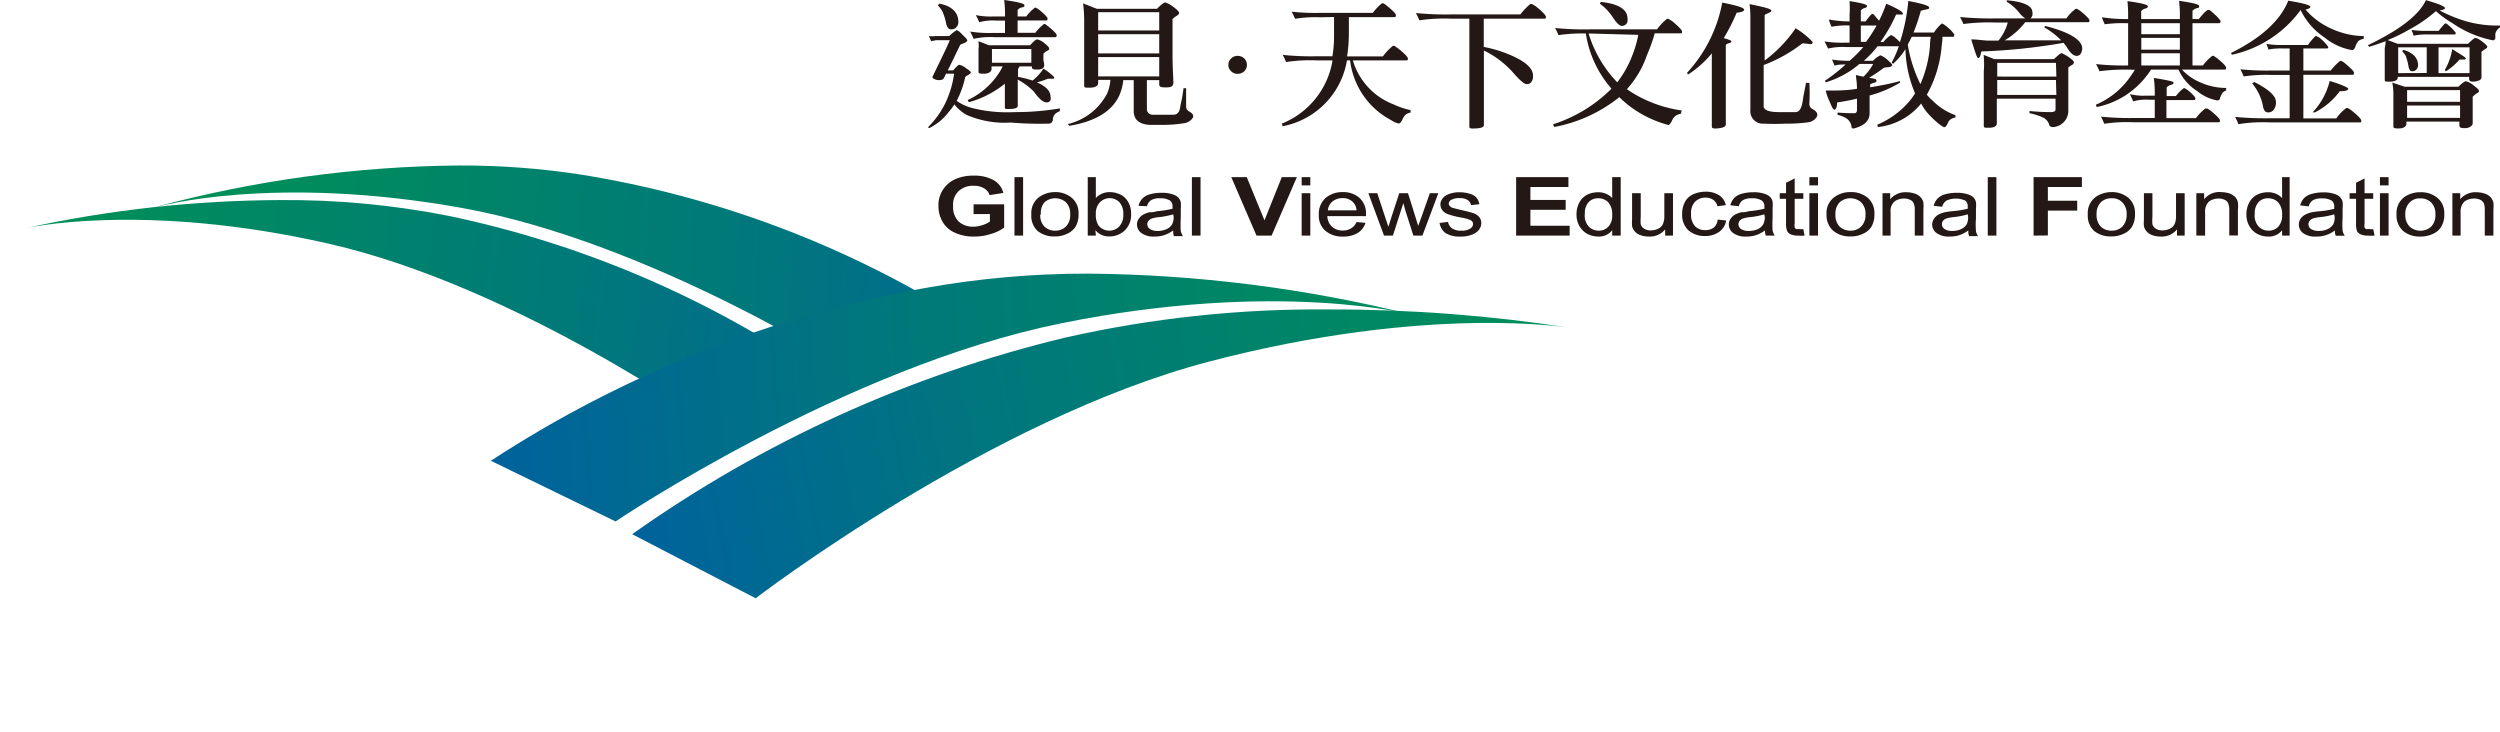 <svg id="圖層_1" data-name="圖層 1" xmlns="http://www.w3.org/2000/svg" xmlns:xlink="http://www.w3.org/1999/xlink" viewBox="0 0 182.19 53.38"><defs><style>.cls-1{fill:none;}.cls-2{fill:#231815;}.cls-3{clip-path:url(#clip-path);}.cls-4{fill:url(#linear-gradient);}.cls-5{clip-path:url(#clip-path-2);}.cls-6{fill:url(#linear-gradient-2);}.cls-7{clip-path:url(#clip-path-3);}.cls-8{fill:url(#linear-gradient-3);}.cls-9{clip-path:url(#clip-path-4);}.cls-10{fill:url(#linear-gradient-4);}</style><clipPath id="clip-path" transform="translate(-2.14 -3)"><path class="cls-1" d="M13.6,18.07s8.45-2.4,22.23.09S64.28,30.09,64.28,30.09l7.83-4A74.5,74.5,0,0,0,44.46,15.72a57,57,0,0,0-8.9-.66,88,88,0,0,0-22,3"/></clipPath><linearGradient id="linear-gradient" x1="-329.09" y1="331.6" x2="-328.71" y2="331.6" gradientTransform="translate(-99047.13 -98271.49) rotate(-90) scale(298.83)" gradientUnits="userSpaceOnUse"><stop offset="0" stop-color="#005ea4"/><stop offset="0.3" stop-color="#00787b"/><stop offset="0.59" stop-color="#008c5c"/><stop offset="0.83" stop-color="#009849"/><stop offset="1" stop-color="#009c42"/></linearGradient><clipPath id="clip-path-2" transform="translate(-2.14 -3)"><path class="cls-1" d="M22.63,17.58A88.35,88.35,0,0,0,3.89,19.65s8.55-2,22.21,1.11S54,34,54,34l8-3.63A74.94,74.94,0,0,0,34.83,18.73a60.85,60.85,0,0,0-12.19-1.15h0"/></clipPath><linearGradient id="linear-gradient-2" x1="-329.14" y1="331.64" x2="-328.76" y2="331.64" gradientTransform="translate(-99071.27 -98285.01) rotate(-90) scale(298.83)" xlink:href="#linear-gradient"/><clipPath id="clip-path-3" transform="translate(-2.14 -3)"><path class="cls-1" d="M69.5,24A85.83,85.83,0,0,0,37.91,36.58L47,41S63.65,29.76,79.48,26.56s25.59-.62,25.59-.62a101.11,101.11,0,0,0-23.7-3A66.58,66.58,0,0,0,69.5,24"/></clipPath><linearGradient id="linear-gradient-3" x1="-328.52" y1="331.6" x2="-328.14" y2="331.6" gradientTransform="matrix(323.76, 0, 0, -272.04, 106391.7, 90241.58)" xlink:href="#linear-gradient"/><clipPath id="clip-path-4" transform="translate(-2.14 -3)"><path class="cls-1" d="M116.57,26.89h0m-36.79.71A91.63,91.63,0,0,0,48.21,41.93l9,4.67s17-13.05,33.05-17.25,26.26-2.46,26.31-2.46A113.35,113.35,0,0,0,99,25.55,83.74,83.74,0,0,0,79.78,27.6"/></clipPath><linearGradient id="linear-gradient-4" x1="-328.57" y1="331.6" x2="-328.19" y2="331.6" gradientTransform="matrix(320.07, -46.96, -46.52, -268.35, 120630.19, 73597.77)" xlink:href="#linear-gradient"/></defs><title>logogroup02</title><path class="cls-2" d="M76.07,20.17V15.91h.63v4.26Z" transform="translate(-2.14 -3)"/><path class="cls-2" d="M77.3,18.63a1.45,1.45,0,0,1,.57-1.27A2,2,0,0,1,79,17a1.84,1.84,0,0,1,1.25.42,1.42,1.42,0,0,1,.49,1.15,1.79,1.79,0,0,1-.21.94,1.43,1.43,0,0,1-.63.53,2,2,0,0,1-.9.19,1.89,1.89,0,0,1-1.26-.41A1.51,1.51,0,0,1,77.3,18.63Zm.65,0a1.18,1.18,0,0,0,.31.89,1.12,1.12,0,0,0,.78.29,1.09,1.09,0,0,0,.78-.3,1.17,1.17,0,0,0,.31-.9,1.14,1.14,0,0,0-.31-.87,1.19,1.19,0,0,0-1.56,0A1.16,1.16,0,0,0,78,18.63Z" transform="translate(-2.14 -3)"/><path class="cls-2" d="M82,20.17h-.59V15.91H82v1.52A1.36,1.36,0,0,1,83,17a1.78,1.78,0,0,1,.65.12,1.23,1.23,0,0,1,.5.32,1.51,1.51,0,0,1,.31.5,1.67,1.67,0,0,1,.11.63,1.57,1.57,0,0,1-.47,1.23,1.6,1.6,0,0,1-1.13.43,1.24,1.24,0,0,1-1-.46Zm0-1.57a1.43,1.43,0,0,0,.18.81,1,1,0,0,0,.8.4,1,1,0,0,0,.72-.3,1.2,1.2,0,0,0,.3-.89,1.22,1.22,0,0,0-.29-.89,1,1,0,0,0-.7-.29,1,1,0,0,0-.71.3A1.17,1.17,0,0,0,82,18.6Z" transform="translate(-2.14 -3)"/><path class="cls-2" d="M87.64,19.79a2.4,2.4,0,0,1-.67.35,2.28,2.28,0,0,1-.7.1,1.5,1.5,0,0,1-.94-.25.76.76,0,0,1-.33-.63.72.72,0,0,1,.13-.42,1,1,0,0,1,.32-.3,2.2,2.2,0,0,1,.45-.17c.13,0,.31,0,.56-.08a6.82,6.82,0,0,0,1.13-.18v-.14a.53.53,0,0,0-.18-.45,1.27,1.27,0,0,0-.72-.17,1.24,1.24,0,0,0-.65.13.71.71,0,0,0-.31.45L85.11,18a1.22,1.22,0,0,1,.28-.53,1.21,1.21,0,0,1,.55-.31,3.13,3.13,0,0,1,.85-.11,2.4,2.4,0,0,1,.77.1,1.13,1.13,0,0,1,.44.23.78.78,0,0,1,.19.36,2.57,2.57,0,0,1,0,.48v.7a7.39,7.39,0,0,0,0,.92,1.1,1.1,0,0,0,.16.37h-.66A1.06,1.06,0,0,1,87.64,19.79Zm0-1.17a5.84,5.84,0,0,1-1,.2,2.74,2.74,0,0,0-.55.1.58.58,0,0,0-.25.17.4.4,0,0,0-.09.25.43.43,0,0,0,.19.35,1,1,0,0,0,.56.14,1.51,1.51,0,0,0,.65-.13.86.86,0,0,0,.41-.36,1.07,1.07,0,0,0,.11-.53Z" transform="translate(-2.14 -3)"/><path class="cls-2" d="M89,20.17V15.91h.63v4.26Z" transform="translate(-2.14 -3)"/><path class="cls-2" d="M72.29,5.54c.22.2.34.34.34.41s-.11.15-.32.23a.46.46,0,0,0-.2.1c-.39.81-.69,1.43-.9,1.85h.39c.24-.27.39-.41.44-.41a1.06,1.06,0,0,1,.46.22c.25.17.39.28.39.34s-.08.12-.2.19-.19.1-.21.16a7,7,0,0,1-.62,1.72,3.44,3.44,0,0,0,1.2.54,10.46,10.46,0,0,0,3,.28,19.6,19.6,0,0,0,3.32-.27c0,.11,0,.18,0,.2a1.29,1.29,0,0,0-.32.18.63.63,0,0,0-.19.38.32.32,0,0,1-.37.35,25,25,0,0,1-2.71-.08,6.9,6.9,0,0,1-3.19-.55,2.94,2.94,0,0,1-.91-.77,4.3,4.3,0,0,1-.42.56,4,4,0,0,1-1.42,1.17.13.13,0,0,1-.07-.08A6.5,6.5,0,0,0,71,10.58a7.16,7.16,0,0,0,.67-2.21h-.59a3.09,3.09,0,0,1-.15.31c-.05.11-.16.16-.36.16s-.48-.1-.48-.23c.48-1,.91-1.85,1.27-2.68h-1L70,6a3.45,3.45,0,0,1-.16-.37,2.5,2.5,0,0,0,.48,0h1a2.23,2.23,0,0,1,.54-.43C72,5.24,72.1,5.34,72.29,5.54Zm-.93-2a1.16,1.16,0,0,1,.62,1,.57.57,0,0,1-.2.5.51.51,0,0,1-.34.1c-.19,0-.32-.19-.38-.58a4.32,4.32,0,0,0-.25-.75,3.35,3.35,0,0,0-.32-.42l.1-.12A2.26,2.26,0,0,1,71.36,3.53ZM74.21,6.3h3c.25-.29.42-.43.53-.43a1.35,1.35,0,0,1,.51.27c.23.19.35.31.35.39s0,.11-.14.17a1,1,0,0,0-.28.21v.48a2.11,2.11,0,0,1,.06.36c0,.21-.17.32-.5.32s-.39-.05-.4-.17V7.84h-.9a1.06,1.06,0,0,1-.11.19V8.6a8.1,8.1,0,0,1,1.06.27A3.58,3.58,0,0,0,78.18,8a4.1,4.1,0,0,1,.79.63c0,.08,0,.11-.12.11l-.36,0A4.51,4.51,0,0,1,77.7,9q1,.43,1,1.05a.59.59,0,0,1,0,.24.29.29,0,0,1-.31.17c-.23,0-.53-.26-.91-.79a5.21,5.21,0,0,0-1.17-.87v1c0,.23,0,.53,0,.91,0,.14-.18.22-.52.23s-.42,0-.42-.09,0-.51,0-1.1V9.1a7.21,7.21,0,0,1-2.59,1.34s-.08,0-.11-.15a5.46,5.46,0,0,0,2.4-2.18c.06-.11.11-.2.14-.27h-.81v.23q-.08.3-.57.3c-.21,0-.34,0-.38-.1,0-.35,0-.7,0-1v-.7A2,2,0,0,0,73.44,6Zm4.33-1.37c.4.33.61.54.61.64s-.05.14-.12.14H74.61a5.37,5.37,0,0,0-1.51.12c-.08-.17-.16-.35-.26-.53a8.76,8.76,0,0,0,1.63.1h.91V4.5h-.64a3.77,3.77,0,0,0-1.24.12,3.54,3.54,0,0,0-.25-.52,5.31,5.31,0,0,0,1.26.1h.87V4.11A7.86,7.86,0,0,0,75.32,3c1,.14,1.48.26,1.48.38s-.06.14-.19.16-.31.15-.31.21V4.2h.63a3.07,3.07,0,0,1,.63-.64h.08l.23.15c.4.33.61.55.61.64s0,.14-.11.14H76.3v.9h1.29a3.38,3.38,0,0,1,.63-.64h.08ZM77.3,7.57v-1H74.43v1Z" transform="translate(-2.14 -3)"/><path class="cls-2" d="M86.46,3.64c.29-.3.49-.45.61-.46a1.93,1.93,0,0,1,.59.33c.27.2.41.35.41.43s-.07.14-.17.21a1.62,1.62,0,0,0-.31.24V7c0,1,.06,1.67.06,2s-.2.37-.57.37-.45-.06-.46-.2V8.84h-.9V11a.41.41,0,0,0,.42.36h1.51c.3,0,.47-.21.51-.64a12,12,0,0,0,.23-1.29h.19V10.7a.42.42,0,0,0,.2.41c.21.11.32.24.32.36s-.19.38-.56.49A9.27,9.27,0,0,1,87,12.1c-.56,0-.94,0-1.1,0-.76-.06-1.13-.38-1.14-1V8.84H84A3.6,3.6,0,0,1,83.69,10c-.55,1.14-1.76,1.86-3.63,2.17a.35.35,0,0,0-.1-.13,4.34,4.34,0,0,0,2.86-2.22,2.91,2.91,0,0,0,.24-1h-.89v.23c0,.23-.26.34-.61.34s-.37,0-.41-.11c0-1,0-1.9,0-2.81V4.65a10.27,10.27,0,0,0-.08-1.4l1,.39Zm.16.25H82.17V5.22h4.45Zm-4.45,3h4.45V5.49H82.17Zm4.45.27H82.17V8.57h4.45Z" transform="translate(-2.14 -3)"/><path class="cls-2" d="M92.82,8.19a.68.68,0,0,1-.48.19.63.63,0,0,1-.48-.19.58.58,0,0,1-.2-.46.6.6,0,0,1,.2-.47.67.67,0,0,1,.48-.19.73.73,0,0,1,.48.19.67.67,0,0,1,.19.47A.64.64,0,0,1,92.82,8.19Z" transform="translate(-2.14 -3)"/><path class="cls-2" d="M98.37,4.26a9.13,9.13,0,0,0-1.85.11c-.07-.17-.16-.35-.25-.52a15.57,15.57,0,0,0,2,.09h3.91a4.16,4.16,0,0,1,.67-.7h.1a1.59,1.59,0,0,1,.25.17c.44.36.67.59.67.7s-.05.14-.12.14h-3.31c0,.3,0,.7,0,1.19a10.78,10.78,0,0,1-.13,1.67h2.61a3.94,3.94,0,0,1,.73-.77h.1l.27.18c.48.38.72.64.72.74s0,.14-.11.14h-3.9a4.93,4.93,0,0,0,3,3.22,5.24,5.24,0,0,0,1.2.4.41.41,0,0,1,0,.19.76.76,0,0,0-.32.12,1,1,0,0,0-.28.41c-.09.17-.18.26-.26.26a1.47,1.47,0,0,1-.54-.24,5.67,5.67,0,0,1-3-4.36h-.23a5.86,5.86,0,0,1-4.69,4.8,1,1,0,0,0-.06-.19,6,6,0,0,0,3.7-4.61H98.1a12,12,0,0,0-2.24.12A3.41,3.41,0,0,0,95.62,7a20.4,20.4,0,0,0,2.5.1h1.12a8.78,8.78,0,0,0,.12-1.48c0-.29,0-.74,0-1.38Z" transform="translate(-2.14 -3)"/><path class="cls-2" d="M114.09,3.48c.47.38.71.64.71.75s0,.13-.1.13h-4.43V6.42a9.16,9.16,0,0,1,2.27.74c.87.42,1.32.87,1.32,1.35a.7.7,0,0,1-.11.45.38.38,0,0,1-.36.17c-.17,0-.5-.28-1-.86a6.92,6.92,0,0,0-2.11-1.59v3.87c0,.44,0,1,0,1.57,0,.14-.19.22-.59.24s-.47,0-.47-.15c0-.33,0-.88,0-1.71V4.36h-1.33a12.62,12.62,0,0,0-2.31.12c-.07-.17-.16-.34-.25-.53a22.24,22.24,0,0,0,2.61.1h5a4.48,4.48,0,0,1,.73-.76h.1A2.55,2.55,0,0,1,114.09,3.48Z" transform="translate(-2.14 -3)"/><path class="cls-2" d="M117.71,5.44a11.94,11.94,0,0,0-2,.12,3.48,3.48,0,0,0-.24-.52,21.18,21.18,0,0,0,2.54.1h4.89a3.66,3.66,0,0,1,.73-.77h.09l.28.17q.72.6.72.75c0,.1,0,.14-.11.14h-1.88A11.89,11.89,0,0,1,122.17,7a7.13,7.13,0,0,1-1.47,2.5,9.29,9.29,0,0,0,4,1.55.65.65,0,0,0-.05.23,1.39,1.39,0,0,0-.34.12.89.89,0,0,0-.33.41c-.1.19-.19.3-.25.3a8.17,8.17,0,0,1-2.81-1.36,8.61,8.61,0,0,1-.77-.67,10.72,10.72,0,0,1-4.72,2.17.21.21,0,0,1-.09-.2,10.51,10.51,0,0,0,4.24-2.59A7.87,7.87,0,0,1,117.71,5.44Zm.2,0A8.85,8.85,0,0,0,120,9a7.69,7.69,0,0,0,1.11-2,7.8,7.8,0,0,0,.42-1.46Zm2.83-1.18a1.06,1.06,0,0,1,0,.34.43.43,0,0,1-.41.29c-.16,0-.38-.21-.65-.62a3.72,3.72,0,0,0-.95-1,.69.69,0,0,0,.07-.13C120,3.26,120.69,3.64,120.74,4.26Z" transform="translate(-2.14 -3)"/><path class="cls-2" d="M129.25,3.71c0,.1-.19.18-.55.22a14.48,14.48,0,0,1-.94,1.85c.38.1.56.18.56.24s-.07.1-.22.14-.19.11-.19.15V9.56c0,.89,0,1.73,0,2.52,0,.16-.24.25-.64.28s-.38-.07-.38-.19c0-.84,0-1.71,0-2.58V6.89a7.52,7.52,0,0,1-1.73,1.54.32.32,0,0,1-.07-.13,10.31,10.31,0,0,0,2.56-5.11C128.74,3.4,129.25,3.57,129.25,3.71Zm2,.06s-.05.08-.13.13-.35.14-.38.2V7.41A9.82,9.82,0,0,0,133,5.06a5.75,5.75,0,0,1,1.24,1c0,.11-.06.16-.18.16a4.21,4.21,0,0,0-.57-.06,10.77,10.77,0,0,1-2.82,1.58V10.8c.08.25.44.37,1.11.37h1.23c.25,0,.43-.28.51-.85s.21-1.07.23-1.28H134a14.39,14.39,0,0,1,0,1.51.4.4,0,0,0,.24.4c.23.13.34.27.34.42s-.2.43-.58.53a10.74,10.74,0,0,1-1.73.11,15.25,15.25,0,0,1-1.57,0,.91.91,0,0,1-1-1V4.3a7.61,7.61,0,0,0-.06-1C130.7,3.51,131.22,3.65,131.22,3.77Z" transform="translate(-2.14 -3)"/><path class="cls-2" d="M138.2,3.43c0,.08-.06.13-.16.15s-.29.14-.29.2v.78h.35c.25-.35.42-.54.49-.55s.16.11.32.31l.17.19a9.57,9.57,0,0,0,.52-1.24c.81.35,1.21.59,1.21.71s-.06.08-.14.08h-.35a11.31,11.31,0,0,1-1.14,2h.21a2.8,2.8,0,0,1,.53-.49H140l.2.12c.2.18.33.3.4.38a13.88,13.88,0,0,0,.61-3c1,.19,1.52.35,1.52.47s-.05.1-.15.14a2.59,2.59,0,0,0-.46.11,13.24,13.24,0,0,1-.53,1.58h1.49a3,3,0,0,1,.56-.65.08.08,0,0,1,.06,0,2.37,2.37,0,0,1,.41.3,2.24,2.24,0,0,1,.45.49c0,.11,0,.16-.08.17h-.78c0,.32-.05.55-.06.7a8.71,8.71,0,0,1-1.08,3.52,3,3,0,0,0,.43.44,4.33,4.33,0,0,0,1.65,1.05.82.82,0,0,1,0,.18.55.55,0,0,0-.24.07.56.56,0,0,0-.27.24c-.11.26-.2.39-.3.39s-.67-.4-1.31-1.14a3.64,3.64,0,0,1-.37-.59A4.71,4.71,0,0,1,139,12.26a1.2,1.2,0,0,0-.06-.17,6.19,6.19,0,0,0,2.25-1.6,4.4,4.4,0,0,0,.51-.69A8.81,8.81,0,0,1,141,6.58a4.75,4.75,0,0,1-.89,1.06s-.07,0-.11-.08a8.06,8.06,0,0,0,.52-1.19h-1.55a7.31,7.31,0,0,1-1,1.06h.67a1.9,1.9,0,0,1,.53-.4,1.5,1.5,0,0,1,.51.32c.23.21.36.34.36.39s-.08.13-.25.15a2.29,2.29,0,0,0-.36.05,11.35,11.35,0,0,1-1.08.73,3.2,3.2,0,0,1,.45.09.14.14,0,0,1,.09.15c0,.06-.1.11-.3.16l-.16.07v.22a21.56,21.56,0,0,0,2.18-.45.36.36,0,0,0,0,.11,8.56,8.56,0,0,1-2.22.94v1.29c0,.55-.39.93-1.19,1.12-.09,0-.14-.08-.14-.21a.86.86,0,0,0-.44-.58,2.12,2.12,0,0,0-.57-.21.67.67,0,0,0,0-.17,12.1,12.1,0,0,0,1.24.05c.11,0,.18-.09.18-.25v-.81c-.46.11-.94.2-1.45.28,0,.35-.1.52-.2.52s-.19-.23-.4-.71a3.38,3.38,0,0,1-.23-.68c.78,0,1.55,0,2.28-.13,0-.42-.06-.74-.08-1l.55.12a3.77,3.77,0,0,0,.71-.93h-1A6.77,6.77,0,0,1,135.19,9l-.06-.11a13,13,0,0,0,1.51-1.19c-.33,0-.59,0-.8.09l-.19-.45a7.93,7.93,0,0,0,1.28.09,9.4,9.4,0,0,0,1-1h-1.24a4.65,4.65,0,0,0-1.33.11c-.08-.17-.16-.35-.26-.52a8.51,8.51,0,0,0,1.49.09h.34V4.86a5.39,5.39,0,0,0-1.31.09,2.37,2.37,0,0,1-.2-.53,8.38,8.38,0,0,0,1.51.14V4.08a8.69,8.69,0,0,0,0-1C137.75,3.21,138.2,3.32,138.2,3.43Zm.7,1.43h-1.15V6.05h.38A11,11,0,0,0,138.9,4.86Zm3.89,1.48q0-.34.06-.66h-1.39c-.1.21-.2.4-.29.57a10.16,10.16,0,0,0,.92,2.88A8.65,8.65,0,0,0,142.79,6.34Z" transform="translate(-2.14 -3)"/><path class="cls-2" d="M153.74,3.79c.44.37.67.59.67.69s0,.14-.12.14h-4.56a5.49,5.49,0,0,1-1.49,1.32q2.22,0,4.11,0A5.67,5.67,0,0,0,151.13,5a.54.54,0,0,1,.05-.11c1.75.44,2.64,1,2.7,1.57a.74.74,0,0,1-.13.49.34.34,0,0,1-.29.12c-.23,0-.47-.23-.72-.67-.07-.09-.15-.19-.21-.28a43.08,43.08,0,0,1-6,.63c-.06.33-.13.48-.21.48s-.11-.11-.21-.36c-.14-.42-.25-.76-.31-1,.4,0,.79.07,1.21.09h.77a3.61,3.61,0,0,0,.68-1.32h-.93a14.08,14.08,0,0,0-2.3.11c-.08-.17-.16-.34-.25-.51a23.26,23.26,0,0,0,2.66.1h2.1a1.58,1.58,0,0,1-.46-.43,3.33,3.33,0,0,0-.9-.78.19.19,0,0,0,0-.11c1.19.1,1.82.38,1.87.82a.85.85,0,0,1,0,.3c-.05.11-.1.18-.16.2h2.64a3,3,0,0,1,.68-.7h.09Zm-6.26,3.52h4.34c.3-.28.49-.44.56-.44a3.36,3.36,0,0,1,.46.25c.29.2.43.33.44.41a.25.25,0,0,1-.15.21,2,2,0,0,0-.26.18v3.17a1.18,1.18,0,0,1-1.1,1.17c-.21,0-.3-.1-.3-.2a.87.87,0,0,0-.43-.49,4.57,4.57,0,0,0-1-.32,1,1,0,0,0,0-.16c.61.06,1.14.08,1.55.08.23,0,.35-.06.35-.19v-.79h-4.28V12c0,.21-.24.31-.57.31s-.34,0-.38-.1q0-1.25,0-2.43V8.22A7,7,0,0,0,146.7,7Zm4.49.27h-4.28v1H152Zm0,1.25h-4.28V9.92H152Z" transform="translate(-2.14 -3)"/><path class="cls-2" d="M158.67,3.46c0,.08-.07.14-.18.16s-.31.15-.31.21v.56H161V4.15a7.86,7.86,0,0,0-.06-1.09c1,.14,1.47.26,1.47.38s-.06.14-.18.16-.31.15-.31.21v.58h.46c.35-.44.58-.66.69-.67s.24.12.49.35a2.34,2.34,0,0,1,.41.46c0,.1-.05.16-.12.16h-1.93V7.77h.76a3.73,3.73,0,0,1,.68-.7h.09a2.56,2.56,0,0,1,.25.16c.44.36.67.6.67.7s0,.14-.11.14h-3.11a3.85,3.85,0,0,0,1.38.95,4.57,4.57,0,0,0,1.84.39.9.9,0,0,1,0,.18.89.89,0,0,0-.25.16,2.15,2.15,0,0,0-.19.38c0,.13-.11.19-.21.19a3.26,3.26,0,0,1-1.47-.69,3.62,3.62,0,0,1-1.35-1.56h-2a5.14,5.14,0,0,1-.31.44A6.1,6.1,0,0,1,155,10.79c-.05,0-.09,0-.12-.16a5.84,5.84,0,0,0,2.66-2.27,2.1,2.1,0,0,0,.18-.28h-.26a14.3,14.3,0,0,0-2.32.11,4.89,4.89,0,0,0-.25-.52,18.35,18.35,0,0,0,2.34.1V4.69h-.19a9.17,9.17,0,0,0-1.51.08,3.46,3.46,0,0,1-.21-.51,12.31,12.31,0,0,0,1.62.13h.29V4.17a10.24,10.24,0,0,0-.05-1.09C158.18,3.22,158.67,3.34,158.67,3.46ZM160.54,9c0,.09-.06.16-.18.18s-.32.15-.32.21V10h.67a2.89,2.89,0,0,1,.57-.57h.08l.22.14c.36.3.55.51.55.59s0,.13-.11.13h-2v1.32h2.15a3.73,3.73,0,0,1,.68-.7H163a2.56,2.56,0,0,1,.25.16c.44.37.67.6.67.7s0,.14-.11.14h-6.2a10.93,10.93,0,0,0-2.12.11,4.9,4.9,0,0,0-.24-.52,20.88,20.88,0,0,0,2.39.1h1.53V10.27h-.43a3.16,3.16,0,0,0-1.14.12c-.07-.17-.16-.34-.24-.53a3.93,3.93,0,0,0,1.16.11h.65V9.76a7.58,7.58,0,0,0-.07-1.08C160,8.82,160.54,8.94,160.54,9ZM161,5.49v-.8h-2.81v.8Zm0,1.13V5.76h-2.81v.86Zm0,1.15V6.88h-2.81v.89Z" transform="translate(-2.14 -3)"/><path class="cls-2" d="M170.51,3.5c0,.08-.12.14-.35.2A5.3,5.3,0,0,0,172,5.07a5.81,5.81,0,0,0,2.4.56c0,.08,0,.14,0,.2A.8.8,0,0,0,174,6a1.26,1.26,0,0,0-.22.43c-.06.15-.14.22-.24.22a4.32,4.32,0,0,1-2-.92,5,5,0,0,1-1.74-2h0a8.4,8.4,0,0,1-5,3.26.37.37,0,0,1-.07-.13q3.3-1.64,4.17-3.81C170,3.23,170.51,3.38,170.51,3.5Zm.64,2.23a3.23,3.23,0,0,1,.66.68c0,.08,0,.12-.08.12H170V8.14h2a3.74,3.74,0,0,1,.68-.7h.09a1.32,1.32,0,0,1,.25.16c.44.37.67.6.67.7s0,.15-.11.15H170v3.18h2.4a3.29,3.29,0,0,1,.73-.76h.09a1.75,1.75,0,0,1,.28.17c.48.39.72.63.72.75s0,.13-.11.13h-6.59a10.91,10.91,0,0,0-2.26.13,2.53,2.53,0,0,0-.24-.53,23.37,23.37,0,0,0,2.53.1H169V8.46h-1.35a11.07,11.07,0,0,0-2,.11,4.9,4.9,0,0,0-.24-.52,19.41,19.41,0,0,0,2.27.09H169V6.53h-.56a5.15,5.15,0,0,0-1,.08c0-.11-.08-.24-.13-.41a6.56,6.56,0,0,0,1.13.08h1.89a4.78,4.78,0,0,1,.48-.58.19.19,0,0,1,.12-.08S171,5.66,171.15,5.73ZM168,10.41a.87.87,0,0,1-.16.59.49.49,0,0,1-.43.19c-.2,0-.32-.18-.37-.54a3.66,3.66,0,0,0-.77-1.57l.16-.1C167.48,9.51,168,10,168,10.41Zm5.26-.92c0,.1-.2.15-.61.16a5.16,5.16,0,0,1-1.79,1.53.41.41,0,0,1-.18,0,5.08,5.08,0,0,0,1.24-2.28C172.84,9.18,173.28,9.39,173.28,9.49Z" transform="translate(-2.14 -3)"/><path class="cls-2" d="M180.32,3.59c0,.07-.14.13-.39.17a10,10,0,0,0,1.93.79,8.31,8.31,0,0,0,2.47.31V5a.76.76,0,0,0-.34.45c0,.25,0,.37,0,.37s-.07.11-.17.12a8,8,0,0,1-3-1.28,6.87,6.87,0,0,1-1.16-.85,10,10,0,0,1-1.94,1.34,11.56,11.56,0,0,1-1.58.77l.73.27H182c.29-.28.47-.43.55-.43A1.52,1.52,0,0,1,183,6c.27.2.4.34.4.4s0,.11-.15.17l-.27.2V7.88c0,.38,0,.65,0,.78s-.22.29-.64.29c-.17,0-.26-.06-.26-.2V8.6h-5.2v.05c0,.2-.24.3-.58.3s-.33,0-.37-.1c0-.48,0-.94,0-1.4V6.54A4.86,4.86,0,0,0,176,6c-.4.15-.8.29-1.2.41a.51.51,0,0,0-.11-.11q3.51-1.68,4.24-3.29C179.84,3.27,180.32,3.47,180.32,3.59Zm-2.94,5.73h3.92c.27-.27.46-.4.56-.4a1.42,1.42,0,0,1,.55.31c.25.18.39.32.39.4s-.06.12-.17.18a1.54,1.54,0,0,0-.29.24v1.1c0,.43,0,.71,0,.84s-.18.34-.54.35-.42-.07-.43-.19v-.29h-3.86v.2q-.08.3-.57.3c-.21,0-.33,0-.38-.1,0-.52,0-1,0-1.5v-1a4.65,4.65,0,0,0-.08-.74Zm1.61-1V6.45h-2.08V8.33ZM177.88,6.9a1,1,0,0,1,.48.82.48.48,0,0,1-.17.39.36.36,0,0,1-.27.08c-.15,0-.24-.16-.28-.48a4.63,4.63,0,0,0-.18-.64,2.37,2.37,0,0,0-.26-.34l.08-.09A1.65,1.65,0,0,1,177.88,6.9Zm3.54,3.52V9.57h-3.86v.85Zm0,1.17v-.9h-3.86v.9Zm-.89-6.79a3.32,3.32,0,0,1,.57.58c0,.09,0,.13-.08.13h-2a4.76,4.76,0,0,0-1,.09c0-.13-.08-.26-.14-.42a6.76,6.76,0,0,0,1.13.07h.85c.13-.18.27-.33.4-.48a.26.26,0,0,1,.12-.07A.56.56,0,0,1,180.53,4.8Zm-.68,3.53h2.26V6.45h-2.26Zm2-1.08c0,.06-.05.09-.16.09l-.31,0a4.34,4.34,0,0,1-1,.86s0,0-.07-.1a4.54,4.54,0,0,0,.54-1.52C181.51,7,181.83,7.18,181.83,7.25Z" transform="translate(-2.14 -3)"/><path class="cls-2" d="M73.09,18.6v-.71h2.23v1.69a2.74,2.74,0,0,1-.94.46,3.85,3.85,0,0,1-1.25.2,3.24,3.24,0,0,1-1.4-.28,1.91,1.91,0,0,1-.9-.8,2.26,2.26,0,0,1-.3-1.14,2.06,2.06,0,0,1,1.32-2,3.15,3.15,0,0,1,1.23-.22,2.86,2.86,0,0,1,1.49.34,1.48,1.48,0,0,1,.69.92l-1,.16a.91.91,0,0,0-.41-.5,1.42,1.42,0,0,0-.74-.18,1.53,1.53,0,0,0-1.08.36A1.34,1.34,0,0,0,71.6,18a1.48,1.48,0,0,0,.4,1.14,1.52,1.52,0,0,0,1.07.38,2.16,2.16,0,0,0,.65-.11,2.07,2.07,0,0,0,.56-.26V18.6Z" transform="translate(-2.14 -3)"/><path class="cls-2" d="M93.71,20.17l-1.84-4.26H93l1.29,3.15,1.26-3.15h1.1l-1.84,4.26Z" transform="translate(-2.14 -3)"/><path class="cls-2" d="M97,16.51v-.6h.63v.6Zm0,3.66V17.08h.63v3.09Z" transform="translate(-2.14 -3)"/><path class="cls-2" d="M101,19.18l.65.06a1.32,1.32,0,0,1-.57.74,2,2,0,0,1-1.06.26,1.89,1.89,0,0,1-1.29-.42,1.45,1.45,0,0,1-.48-1.17,1.55,1.55,0,0,1,.48-1.21A1.87,1.87,0,0,1,100,17a1.75,1.75,0,0,1,1.21.42,1.52,1.52,0,0,1,.48,1.19s0,.08,0,.14H98.87a1.1,1.1,0,0,0,.35.78,1.14,1.14,0,0,0,.78.27,1.13,1.13,0,0,0,.59-.15A1,1,0,0,0,101,19.18Zm-2.06-.85H101a.94.94,0,0,0-.24-.58,1,1,0,0,0-.78-.31,1.13,1.13,0,0,0-.73.24A.93.93,0,0,0,98.91,18.33Z" transform="translate(-2.14 -3)"/><path class="cls-2" d="M103,20.17l-1.14-3.09h.65l.59,1.79.22.66.2-.64.59-1.81h.64l.56,1.79.18.59.22-.59.63-1.79h.62l-1.16,3.09h-.66l-.59-1.85-.14-.52-.76,2.37Z" transform="translate(-2.14 -3)"/><path class="cls-2" d="M107.05,19.25l.62-.08a.69.69,0,0,0,.29.47,1.11,1.11,0,0,0,.67.17,1.13,1.13,0,0,0,.65-.15.4.4,0,0,0,.21-.34.31.31,0,0,0-.19-.28,2.65,2.65,0,0,0-.64-.18,6.14,6.14,0,0,1-1-.25.92.92,0,0,1-.41-.29.73.73,0,0,1-.14-.42.66.66,0,0,1,.12-.38.87.87,0,0,1,.31-.29,1.4,1.4,0,0,1,.4-.15,1.9,1.9,0,0,1,.54-.07,2.55,2.55,0,0,1,.77.11,1.09,1.09,0,0,1,.49.28,1.06,1.06,0,0,1,.21.48l-.61.07a.55.55,0,0,0-.24-.37,1,1,0,0,0-.57-.14,1.18,1.18,0,0,0-.62.12.33.33,0,0,0-.19.28.25.25,0,0,0,.08.18.46.46,0,0,0,.24.14l.56.14q.66.15.93.24a.94.94,0,0,1,.41.28.67.67,0,0,1,.15.44.81.81,0,0,1-.18.5,1.15,1.15,0,0,1-.53.35,2.13,2.13,0,0,1-.78.13,2,2,0,0,1-1.11-.25A1.13,1.13,0,0,1,107.05,19.25Z" transform="translate(-2.14 -3)"/><path class="cls-2" d="M112.63,20.17V15.91h3.81v.72h-2.77v.94h2.57v.72h-2.57v1.16h2.86v.72Z" transform="translate(-2.14 -3)"/><path class="cls-2" d="M119.63,20.17v-.39a1.22,1.22,0,0,1-1,.46,1.74,1.74,0,0,1-.82-.2,1.49,1.49,0,0,1-.57-.57,1.64,1.64,0,0,1-.21-.84,1.79,1.79,0,0,1,.19-.84,1.34,1.34,0,0,1,.55-.58,1.78,1.78,0,0,1,.83-.2,1.4,1.4,0,0,1,.6.12,1.16,1.16,0,0,1,.43.31V15.91h.62v4.26Zm-2-1.54a1.2,1.2,0,0,0,.3.89,1,1,0,0,0,.71.29.94.94,0,0,0,.7-.28,1.16,1.16,0,0,0,.29-.86,1.31,1.31,0,0,0-.29-.93,1,1,0,0,0-.73-.29.94.94,0,0,0-.7.28A1.23,1.23,0,0,0,117.64,18.63Z" transform="translate(-2.14 -3)"/><path class="cls-2" d="M123.49,20.17v-.45a1.44,1.44,0,0,1-1.17.52,1.79,1.79,0,0,1-.62-.1,1,1,0,0,1-.42-.27.92.92,0,0,1-.2-.38,2.93,2.93,0,0,1,0-.49V17.08h.63V18.8a3.28,3.28,0,0,0,0,.55.55.55,0,0,0,.26.32.84.84,0,0,0,.47.12,1.18,1.18,0,0,0,.53-.12.67.67,0,0,0,.35-.33,1.37,1.37,0,0,0,.11-.6V17.08h.63v3.09Z" transform="translate(-2.14 -3)"/><path class="cls-2" d="M127.32,19l.62.07a1.29,1.29,0,0,1-.52.83,1.71,1.71,0,0,1-1,.3,1.81,1.81,0,0,1-1.23-.41,1.52,1.52,0,0,1-.46-1.19,1.79,1.79,0,0,1,.2-.88,1.26,1.26,0,0,1,.6-.56,2.22,2.22,0,0,1,.89-.19,1.78,1.78,0,0,1,1,.26,1.12,1.12,0,0,1,.49.72l-.61.08a.8.8,0,0,0-.31-.47,1,1,0,0,0-.54-.16,1.08,1.08,0,0,0-.77.29,1.17,1.17,0,0,0-.3.89,1.24,1.24,0,0,0,.29.91,1,1,0,0,0,.75.28,1,1,0,0,0,.62-.19A.87.87,0,0,0,127.32,19Z" transform="translate(-2.14 -3)"/><path class="cls-2" d="M130.77,19.79a2.4,2.4,0,0,1-.67.35,2.28,2.28,0,0,1-.7.1,1.5,1.5,0,0,1-.94-.25.76.76,0,0,1-.33-.63.72.72,0,0,1,.13-.42,1,1,0,0,1,.32-.3,2.2,2.2,0,0,1,.45-.17c.13,0,.31,0,.56-.08a6.82,6.82,0,0,0,1.13-.18v-.14a.53.53,0,0,0-.18-.45,1.27,1.27,0,0,0-.72-.17,1.24,1.24,0,0,0-.65.13.71.71,0,0,0-.31.45l-.62-.07a1.22,1.22,0,0,1,.28-.53,1.21,1.21,0,0,1,.55-.31,3.13,3.13,0,0,1,.85-.11,2.4,2.4,0,0,1,.77.1,1.13,1.13,0,0,1,.44.23.78.78,0,0,1,.19.36,2.57,2.57,0,0,1,0,.48v.7a7.39,7.39,0,0,0,0,.92,1.1,1.1,0,0,0,.16.37h-.66A1.06,1.06,0,0,1,130.77,19.79Zm-.05-1.17a5.65,5.65,0,0,1-1,.2,2.74,2.74,0,0,0-.55.1.58.58,0,0,0-.25.17.4.4,0,0,0-.09.25.43.43,0,0,0,.19.35,1,1,0,0,0,.56.14,1.51,1.51,0,0,0,.65-.13.86.86,0,0,0,.41-.36,1.07,1.07,0,0,0,.11-.53Z" transform="translate(-2.14 -3)"/><path class="cls-2" d="M133.56,19.7l.09.47a2.88,2.88,0,0,1-.47,0,1.32,1.32,0,0,1-.54-.09.56.56,0,0,1-.26-.24,1.52,1.52,0,0,1-.08-.61V17.49h-.46v-.41h.46v-.76l.63-.32v1.08h.63v.41h-.63V19.3a.78.78,0,0,0,0,.28.23.23,0,0,0,.11.11.58.58,0,0,0,.21,0A1.52,1.52,0,0,0,133.56,19.7Z" transform="translate(-2.14 -3)"/><path class="cls-2" d="M134,16.51v-.6h.63v.6Zm0,3.66V17.08h.63v3.09Z" transform="translate(-2.14 -3)"/><path class="cls-2" d="M135.25,18.63a1.43,1.43,0,0,1,.58-1.27A1.92,1.92,0,0,1,137,17a1.86,1.86,0,0,1,1.26.42,1.44,1.44,0,0,1,.48,1.15,1.79,1.79,0,0,1-.21.94,1.38,1.38,0,0,1-.63.53,2,2,0,0,1-.9.19,1.89,1.89,0,0,1-1.26-.41A1.51,1.51,0,0,1,135.25,18.63Zm.65,0a1.18,1.18,0,0,0,.31.89,1.12,1.12,0,0,0,.78.29,1.06,1.06,0,0,0,.78-.3,1.17,1.17,0,0,0,.32-.9,1.15,1.15,0,0,0-.32-.87,1.19,1.19,0,0,0-1.56,0A1.16,1.16,0,0,0,135.9,18.63Z" transform="translate(-2.14 -3)"/><path class="cls-2" d="M139.33,20.17V17.08h.56v.44a1.45,1.45,0,0,1,1.19-.51,2,2,0,0,1,.61.1,1,1,0,0,1,.42.27.82.82,0,0,1,.2.38,2.72,2.72,0,0,1,0,.51v1.9h-.63V18.29a1.19,1.19,0,0,0-.08-.48.53.53,0,0,0-.26-.25,1,1,0,0,0-.44-.09,1.13,1.13,0,0,0-.69.21.92.92,0,0,0-.29.8v1.69Z" transform="translate(-2.14 -3)"/><path class="cls-2" d="M145.59,19.79a2.4,2.4,0,0,1-.67.35,2.28,2.28,0,0,1-.7.1,1.52,1.52,0,0,1-.94-.25.76.76,0,0,1-.33-.63.8.8,0,0,1,.13-.42,1,1,0,0,1,.32-.3,2.09,2.09,0,0,1,.46-.17,5.64,5.64,0,0,1,.56-.08,6.85,6.85,0,0,0,1.12-.18v-.14a.53.53,0,0,0-.18-.45,1.65,1.65,0,0,0-1.37,0,.74.74,0,0,0-.31.45l-.62-.07a1.22,1.22,0,0,1,.28-.53,1.26,1.26,0,0,1,.55-.31,3.13,3.13,0,0,1,.85-.11,2.4,2.4,0,0,1,.77.1,1.13,1.13,0,0,1,.44.23.7.7,0,0,1,.19.36,2.34,2.34,0,0,1,0,.48v.7a5.76,5.76,0,0,0,0,.92,1.07,1.07,0,0,0,.15.37h-.65A.9.9,0,0,1,145.59,19.79Zm-.05-1.17a5.65,5.65,0,0,1-1,.2,2.74,2.74,0,0,0-.55.1.58.58,0,0,0-.25.17.39.39,0,0,0-.08.25.41.41,0,0,0,.19.35.93.93,0,0,0,.55.14,1.48,1.48,0,0,0,.65-.13.94.94,0,0,0,.42-.36,1.22,1.22,0,0,0,.1-.53Z" transform="translate(-2.14 -3)"/><path class="cls-2" d="M147,20.17V15.91h.63v4.26Z" transform="translate(-2.14 -3)"/><path class="cls-2" d="M150.34,20.17V15.91h3.52v.72h-2.48v1h2.14v.72h-2.14v1.81Z" transform="translate(-2.14 -3)"/><path class="cls-2" d="M154.29,18.63a1.45,1.45,0,0,1,.57-1.27A2,2,0,0,1,156,17a1.85,1.85,0,0,1,1.25.42,1.44,1.44,0,0,1,.48,1.15,1.79,1.79,0,0,1-.21.94,1.33,1.33,0,0,1-.63.53,2,2,0,0,1-.89.19,1.89,1.89,0,0,1-1.26-.41A1.51,1.51,0,0,1,154.29,18.63Zm.64,0a1.22,1.22,0,0,0,.31.89,1.13,1.13,0,0,0,.79.29,1.09,1.09,0,0,0,.78-.3,1.21,1.21,0,0,0,.31-.9,1.15,1.15,0,0,0-.32-.87,1,1,0,0,0-.77-.29,1.09,1.09,0,0,0-.79.29A1.2,1.2,0,0,0,154.93,18.63Z" transform="translate(-2.14 -3)"/><path class="cls-2" d="M160.79,20.17v-.45a1.44,1.44,0,0,1-1.17.52,1.79,1.79,0,0,1-.62-.1,1,1,0,0,1-.42-.27.92.92,0,0,1-.2-.38,2.93,2.93,0,0,1,0-.49V17.08H159V18.8a3.28,3.28,0,0,0,0,.55.55.55,0,0,0,.26.32.84.84,0,0,0,.47.12,1.18,1.18,0,0,0,.53-.12.67.67,0,0,0,.35-.33,1.37,1.37,0,0,0,.11-.6V17.08h.63v3.09Z" transform="translate(-2.14 -3)"/><path class="cls-2" d="M162.2,20.17V17.08h.57v.44A1.41,1.41,0,0,1,164,17a2.06,2.06,0,0,1,.62.1,1.09,1.09,0,0,1,.42.27.8.8,0,0,1,.19.38,2.06,2.06,0,0,1,0,.51v1.9h-.63V18.29a1.19,1.19,0,0,0-.08-.48.49.49,0,0,0-.26-.25,1,1,0,0,0-.43-.09,1.18,1.18,0,0,0-.7.21,1,1,0,0,0-.29.8v1.69Z" transform="translate(-2.14 -3)"/><path class="cls-2" d="M168.45,20.17v-.39a1.22,1.22,0,0,1-1,.46,1.74,1.74,0,0,1-.82-.2,1.49,1.49,0,0,1-.57-.57,1.64,1.64,0,0,1-.21-.84,1.79,1.79,0,0,1,.19-.84,1.34,1.34,0,0,1,.55-.58,1.78,1.78,0,0,1,.83-.2,1.4,1.4,0,0,1,.6.12,1.16,1.16,0,0,1,.43.31V15.91H169v4.26Zm-2-1.54a1.2,1.2,0,0,0,.3.89,1,1,0,0,0,.71.29.94.94,0,0,0,.7-.28,1.16,1.16,0,0,0,.29-.86,1.31,1.31,0,0,0-.29-.93,1,1,0,0,0-.73-.29.94.94,0,0,0-.7.28A1.23,1.23,0,0,0,166.46,18.63Z" transform="translate(-2.14 -3)"/><path class="cls-2" d="M172.3,19.79a2.16,2.16,0,0,1-1.36.45A1.48,1.48,0,0,1,170,20a.76.76,0,0,1-.33-.63.79.79,0,0,1,.12-.42,1,1,0,0,1,.33-.3,1.83,1.83,0,0,1,.45-.17,5.64,5.64,0,0,1,.56-.08,6.66,6.66,0,0,0,1.12-.18v-.14a.55.55,0,0,0-.17-.45,1.27,1.27,0,0,0-.72-.17,1.26,1.26,0,0,0-.66.13.74.74,0,0,0-.31.45l-.62-.07a1.22,1.22,0,0,1,.28-.53,1.25,1.25,0,0,1,.56-.31,3,3,0,0,1,.84-.11,2.36,2.36,0,0,1,.77.1,1.06,1.06,0,0,1,.44.23.79.79,0,0,1,.2.36,2.57,2.57,0,0,1,0,.48v.7a5.76,5.76,0,0,0,0,.92.93.93,0,0,0,.16.37h-.66A.9.9,0,0,1,172.3,19.79Zm-.05-1.17a5.65,5.65,0,0,1-1,.2,2.74,2.74,0,0,0-.55.1.55.55,0,0,0-.24.17.4.4,0,0,0-.09.25.41.41,0,0,0,.19.35,1,1,0,0,0,.56.14,1.47,1.47,0,0,0,.64-.13.94.94,0,0,0,.42-.36,1.09,1.09,0,0,0,.1-.53Z" transform="translate(-2.14 -3)"/><path class="cls-2" d="M175.09,19.7l.1.47a2.9,2.9,0,0,1-.48,0,1.23,1.23,0,0,1-.53-.09.54.54,0,0,1-.27-.24,1.58,1.58,0,0,1-.07-.61V17.49h-.47v-.41h.47v-.76l.62-.32v1.08h.63v.41h-.63V19.3a.78.78,0,0,0,0,.28.29.29,0,0,0,.11.11.61.61,0,0,0,.22,0A1.42,1.42,0,0,0,175.09,19.7Z" transform="translate(-2.14 -3)"/><path class="cls-2" d="M175.58,16.51v-.6h.63v.6Zm0,3.66V17.08h.63v3.09Z" transform="translate(-2.14 -3)"/><path class="cls-2" d="M176.79,18.63a1.45,1.45,0,0,1,.57-1.27,2,2,0,0,1,1.17-.35,1.84,1.84,0,0,1,1.25.42,1.42,1.42,0,0,1,.49,1.15,1.7,1.7,0,0,1-.22.94,1.35,1.35,0,0,1-.62.53,2.11,2.11,0,0,1-.9.19,1.89,1.89,0,0,1-1.26-.41A1.51,1.51,0,0,1,176.79,18.63Zm.64,0a1.18,1.18,0,0,0,.32.89,1.18,1.18,0,0,0,1.56,0,1.17,1.17,0,0,0,.31-.9,1.14,1.14,0,0,0-.31-.87,1.08,1.08,0,0,0-.78-.29,1,1,0,0,0-.78.29A1.16,1.16,0,0,0,177.43,18.63Z" transform="translate(-2.14 -3)"/><path class="cls-2" d="M180.86,20.17V17.08h.57v.44a1.43,1.43,0,0,1,1.18-.51,2.06,2.06,0,0,1,.62.1,1,1,0,0,1,.42.27.92.92,0,0,1,.2.38,3,3,0,0,1,0,.51v1.9h-.63V18.29a1.22,1.22,0,0,0-.07-.48.57.57,0,0,0-.26-.25,1,1,0,0,0-.44-.09,1.18,1.18,0,0,0-.7.21,1,1,0,0,0-.29.8v1.69Z" transform="translate(-2.14 -3)"/><g class="cls-3"><rect class="cls-4" x="33.5" y="-7.1" width="18.71" height="59.35" transform="translate(15.47 60.92) rotate(-86.37)"/></g><g class="cls-5"><rect class="cls-6" x="21.68" y="-3.98" width="22.56" height="59.55" transform="translate(1.64 52.79) rotate(-83.85)"/></g><g class="cls-7"><rect class="cls-8" x="37.28" y="20.21" width="68.43" height="23.55" transform="translate(-4.55 3.04) rotate(-4.76)"/></g><g class="cls-9"><polygon class="cls-10" points="42.45 22.69 112.73 12.38 118.05 43.07 47.77 53.38 42.45 22.69"/></g></svg>